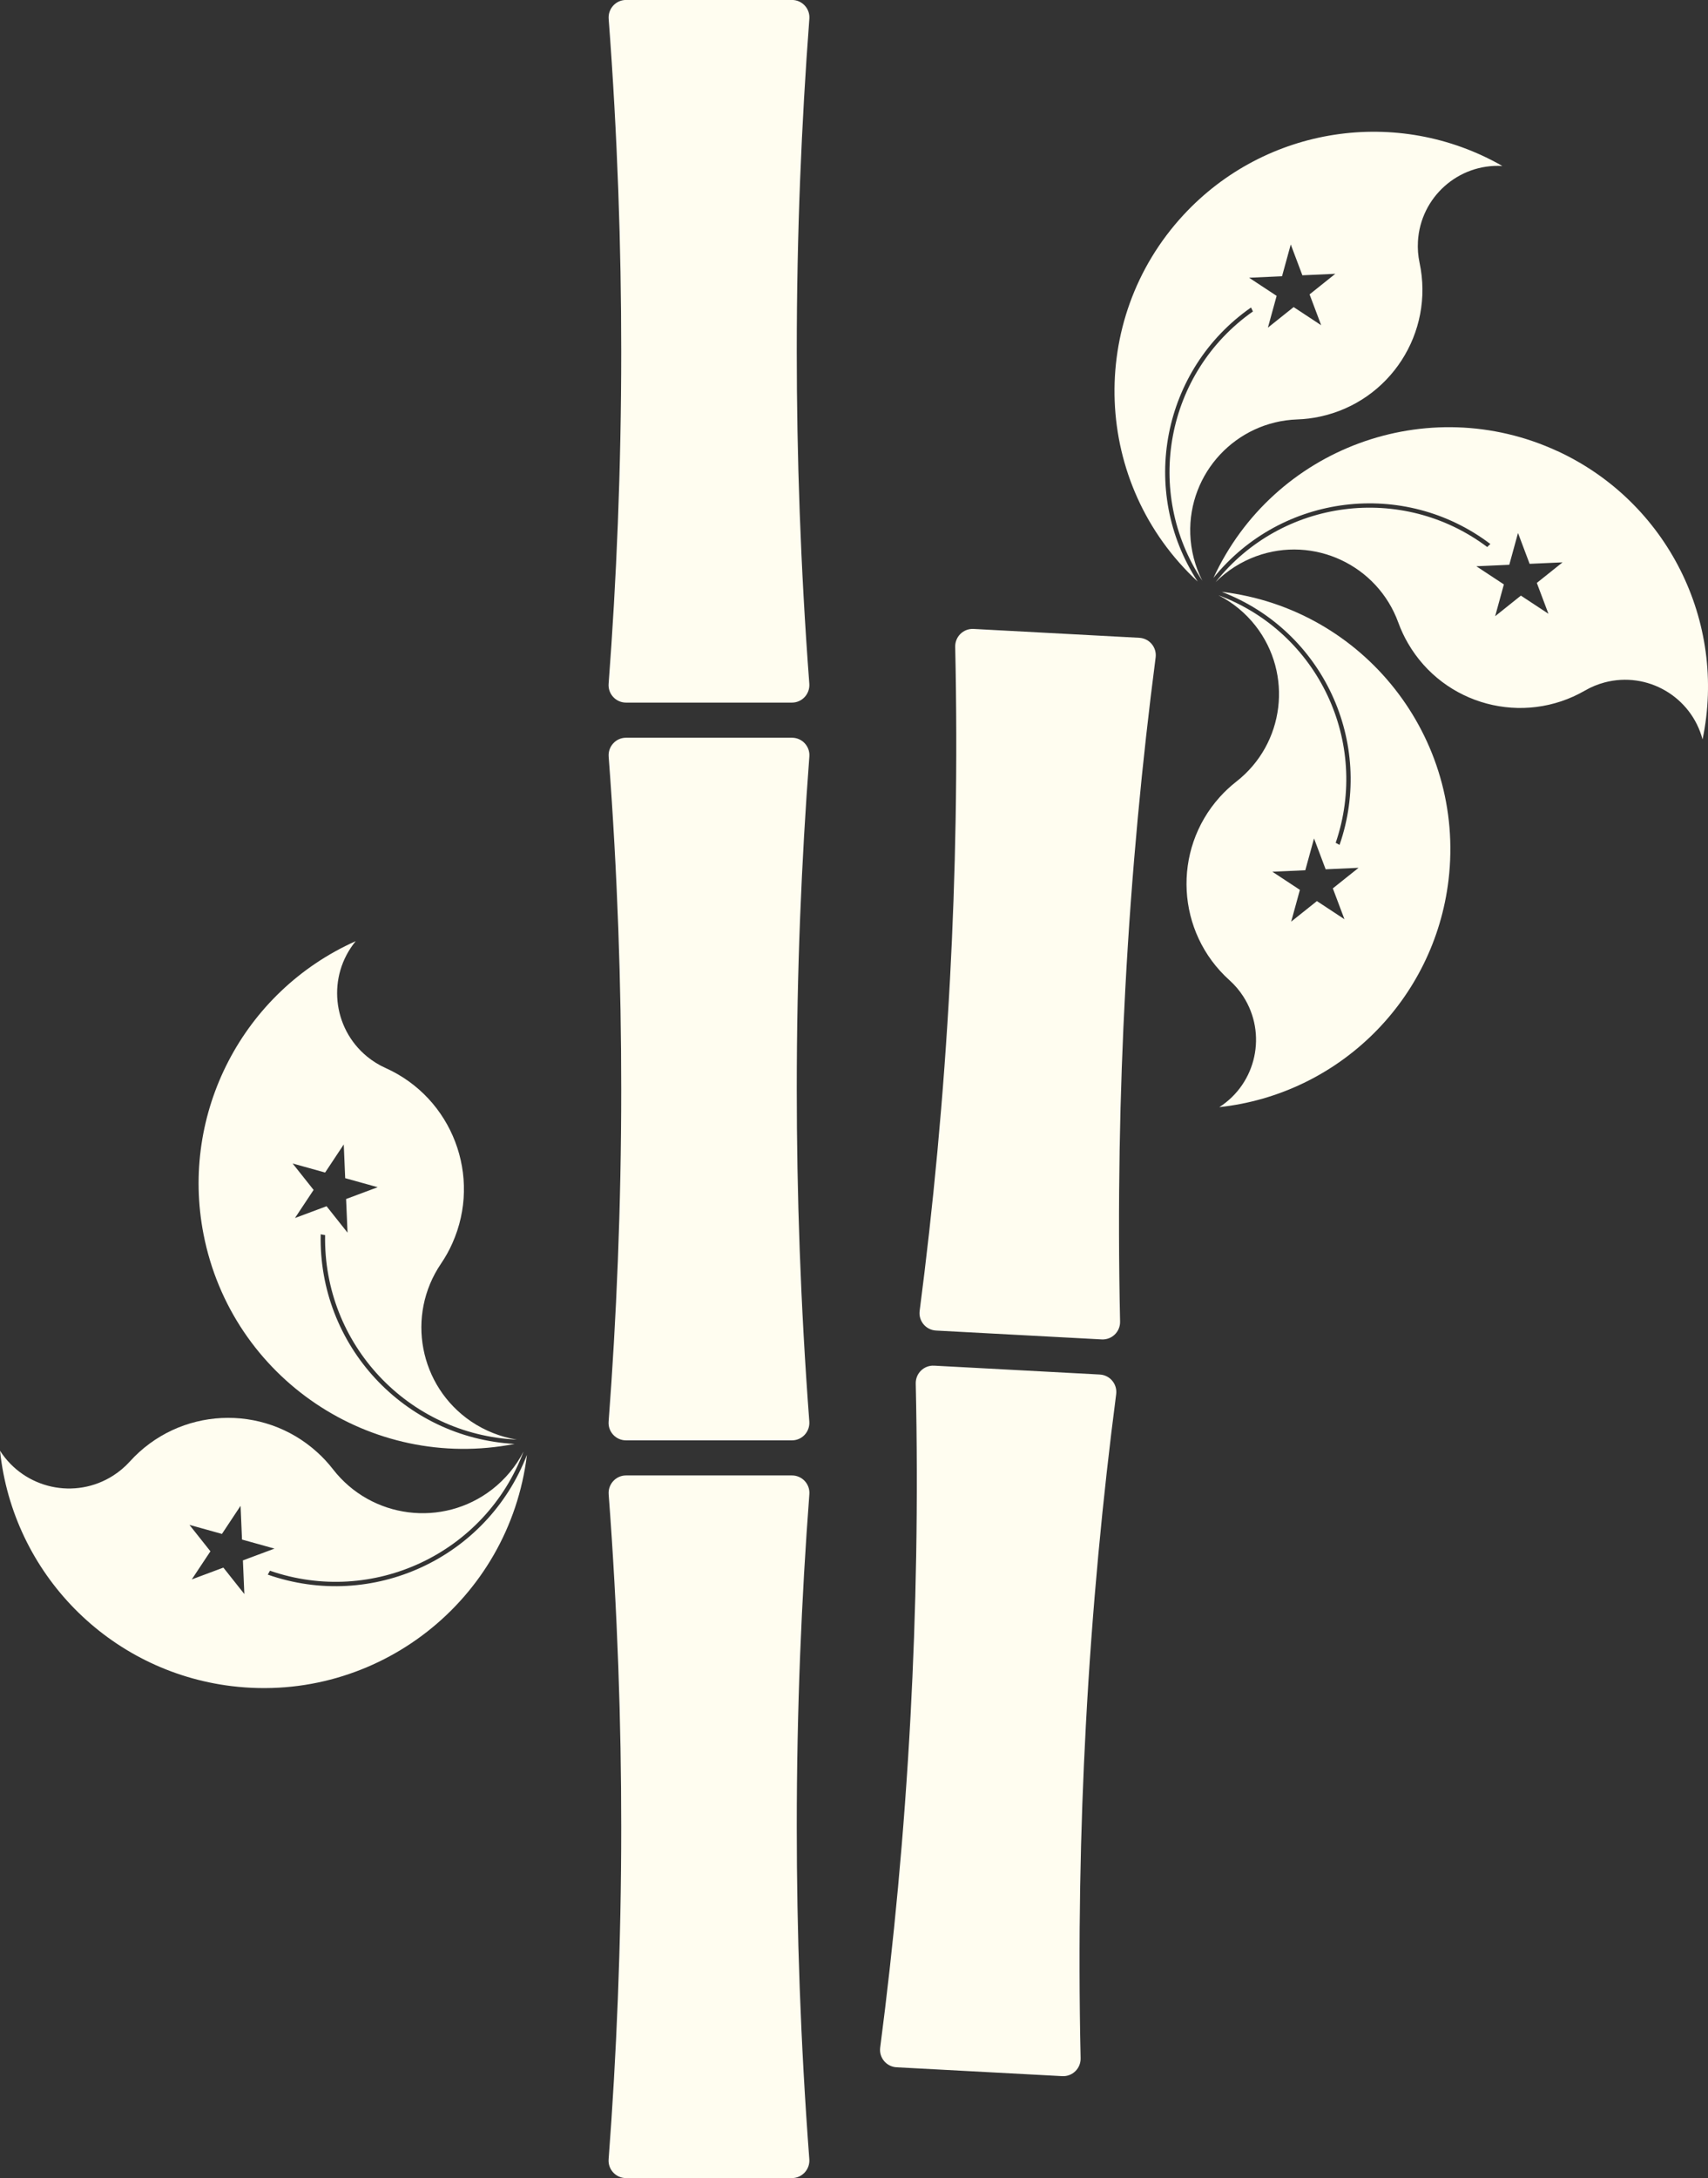 <?xml version="1.0" encoding="UTF-8"?>
<svg xmlns="http://www.w3.org/2000/svg" id="Layer_2" data-name="Layer 2" viewBox="0 0 379.56 483.73">
  <rect x="0" y="0" width="379.56" height="483.73" fill="#333333" stroke="none"/>
  <defs>
    <style>
      .cls-1 {
        fill: #fffdf0;
        stroke-width: 0px;
      }
    </style>
  </defs>
  <g id="ICON">
    <g>
      <g>
        <path class="cls-1" d="M81.57,234.65c-7.77-6.38-8.9-17.86-2.52-25.63-25.05,11.18-39.08,38.17-33.82,65.1,6.23,31.95,37.18,52.79,69.13,46.56-24.58-1.34-43.65-21.95-43.09-46.56.32.08.65.14.98.18-.46,24.19,18.43,44.33,42.6,45.42-3.64-.59-7.11-1.97-10.17-4.04-11.52-7.83-14.5-23.51-6.68-35.03.97-1.43,1.82-2.94,2.52-4.52,6.65-14.85,0-32.29-14.84-38.94-1.48-.66-2.86-1.52-4.11-2.54ZM76.91,266.27l.32,7.49-4.66-5.87-7.02,2.62,4.14-6.24-4.66-5.87,7.22,2.01,4.14-6.24.32,7.49,7.22,2.01-7.02,2.62Z"></path>
        <path class="cls-1" d="M59.51,349.71c.17-.28.33-.58.48-.87,22.86,7.92,47.86-3.83,56.36-26.48-1.68,3.28-4.07,6.16-6.98,8.42-11,8.53-26.84,6.53-35.38-4.48-1.06-1.37-2.24-2.64-3.52-3.79-12.07-10.92-30.7-9.99-41.62,2.08-1.09,1.2-2.33,2.25-3.69,3.12-8.47,5.42-19.73,2.95-25.16-5.52h0c2.89,27.28,24.23,48.96,51.46,52.28,32.31,3.94,61.7-19.05,65.64-51.36-8.87,22.96-34.36,34.73-57.59,26.6ZM54.3,354.02l-4.66-5.87-7.02,2.62,4.14-6.24-4.66-5.87,7.22,2.01,4.14-6.24.32,7.49,7.22,2.01-7.02,2.62.32,7.49Z"></path>
      </g>
      <path class="cls-1" d="M175.99,319.89h-36.87c-2.26,0-4.04-1.92-3.87-4.17,1.74-22.96,2.8-47.64,2.8-73.85,0-22.98-.81-47.67-2.79-73.84-.17-2.25,1.6-4.19,3.86-4.19h36.87c2.26,0,4.04,1.92,3.87,4.17-1.74,22.96-2.8,47.64-2.8,73.85,0,22.98.81,47.67,2.79,73.84.17,2.25-1.6,4.19-3.86,4.19Z"></path>
      <path class="cls-1" d="M175.99,483.73h-36.87c-2.26,0-4.04-1.92-3.87-4.17,1.74-22.96,2.8-47.64,2.8-73.85,0-22.98-.81-47.67-2.79-73.84-.17-2.25,1.6-4.19,3.86-4.19h36.87c2.26,0,4.04,1.92,3.87,4.17-1.74,22.96-2.8,47.64-2.8,73.85,0,22.98.81,47.67,2.79,73.84.17,2.25-1.6,4.19-3.86,4.19Z"></path>
      <path class="cls-1" d="M244.83,297.47l-36.82-1.97c-2.26-.12-3.93-2.13-3.64-4.37,2.97-22.83,5.34-47.42,6.74-73.6,1.23-22.95,1.74-47.65,1.16-73.88-.05-2.26,1.82-4.09,4.08-3.97l36.82,1.97c2.26.12,3.93,2.13,3.64,4.37-2.97,22.83-5.34,47.42-6.74,73.6-1.23,22.95-1.74,47.65-1.16,73.88.05,2.26-1.82,4.09-4.08,3.97Z"></path>
      <path class="cls-1" d="M236.06,461.09l-36.82-1.97c-2.26-.12-3.93-2.13-3.64-4.37,2.97-22.83,5.34-47.42,6.74-73.6,1.23-22.95,1.74-47.65,1.16-73.88-.05-2.26,1.82-4.09,4.08-3.97l36.82,1.97c2.26.12,3.93,2.13,3.64,4.37-2.97,22.83-5.34,47.42-6.74,73.6-1.23,22.95-1.74,47.65-1.16,73.88.05,2.26-1.82,4.09-4.08,3.97Z"></path>
      <path class="cls-1" d="M175.99,156.04h-36.87c-2.26,0-4.04-1.92-3.87-4.17,1.74-22.96,2.8-47.64,2.8-73.85,0-22.98-.81-47.67-2.79-73.84-.17-2.25,1.6-4.19,3.86-4.19h36.87c2.26,0,4.04,1.92,3.87,4.17-1.74,22.96-2.8,47.64-2.8,73.85,0,22.98.81,47.67,2.79,73.84.17,2.25-1.6,4.19-3.86,4.19Z"></path>
      <g>
        <path class="cls-1" d="M315.1,53.64c.55-9.82,8.95-17.33,18.76-16.78-23.28-13.31-52.66-8.8-70.87,10.89-21.6,23.35-20.19,59.79,3.16,81.4-13.13-20.16-7.88-47.1,11.86-60.86.13.3.27.59.42.88-19.35,13.59-24.33,40.12-11.24,59.81-1.64-3.21-2.55-6.75-2.68-10.35-.47-13.6,10.18-25.01,23.78-25.48,1.69-.06,3.37-.26,5.02-.62,15.56-3.32,25.47-18.62,22.15-34.18-.33-1.55-.45-3.13-.36-4.71ZM287.48,68.2l-5.72,4.57,1.94-7.06-6.12-4.03,7.32-.33,1.94-7.06,2.58,6.85,7.32-.33-5.72,4.57,2.58,6.85-6.12-4.03Z"></path>
        <path class="cls-1" d="M346.1,100.19c-28.88-13.33-63.11-.72-76.44,28.16,15.12-18.71,42.36-22.05,61.54-7.53-.25.21-.48.44-.7.67-18.9-14.2-45.68-10.74-60.36,7.79,2.55-2.55,5.63-4.51,9.02-5.75,12.79-4.65,26.93,1.95,31.58,14.74.58,1.59,1.29,3.12,2.14,4.58,7.97,13.77,25.58,18.47,39.35,10.51,1.37-.79,2.84-1.4,4.36-1.8,9.5-2.51,19.24,3.16,21.76,12.66,5.46-26.25-7.91-52.8-32.25-64.04ZM337.98,132.28l-5.72,4.57,1.94-7.06-6.12-4.03,7.32-.33,1.94-7.06,2.58,6.85,7.32-.33-5.72,4.57,2.58,6.85-6.12-4.03Z"></path>
        <g>
          <path class="cls-1" d="M321.9,195.43c3.75-31.59-18.81-60.24-50.4-63.99,22.47,8.6,34.06,33.48,26.18,56.21-.28-.17-.56-.32-.86-.46,7.66-22.37-3.9-46.76-26.06-55,3.21,1.64,6.03,3.96,8.25,6.8,8.37,10.73,6.47,26.21-4.26,34.59-1.33,1.04-2.57,2.19-3.7,3.45-10.63,11.83-9.66,30.04,2.17,40.67,1.18,1.06,2.21,2.27,3.06,3.59,5.33,8.26,2.95,19.28-5.32,24.6,26.66-2.91,47.77-23.84,50.94-50.46ZM292.65,200.12l-5.72,4.57,1.94-7.06-6.12-4.03,7.32-.33,1.94-7.06,2.58,6.85,7.32-.33-5.72,4.57,2.58,6.85-6.12-4.03Z"></path>
          <polygon class="cls-1" points="270.96 245.89 270.96 245.89 270.96 245.89 270.96 245.89"></polygon>
        </g>
      </g>
    </g>
  </g>
</svg>
